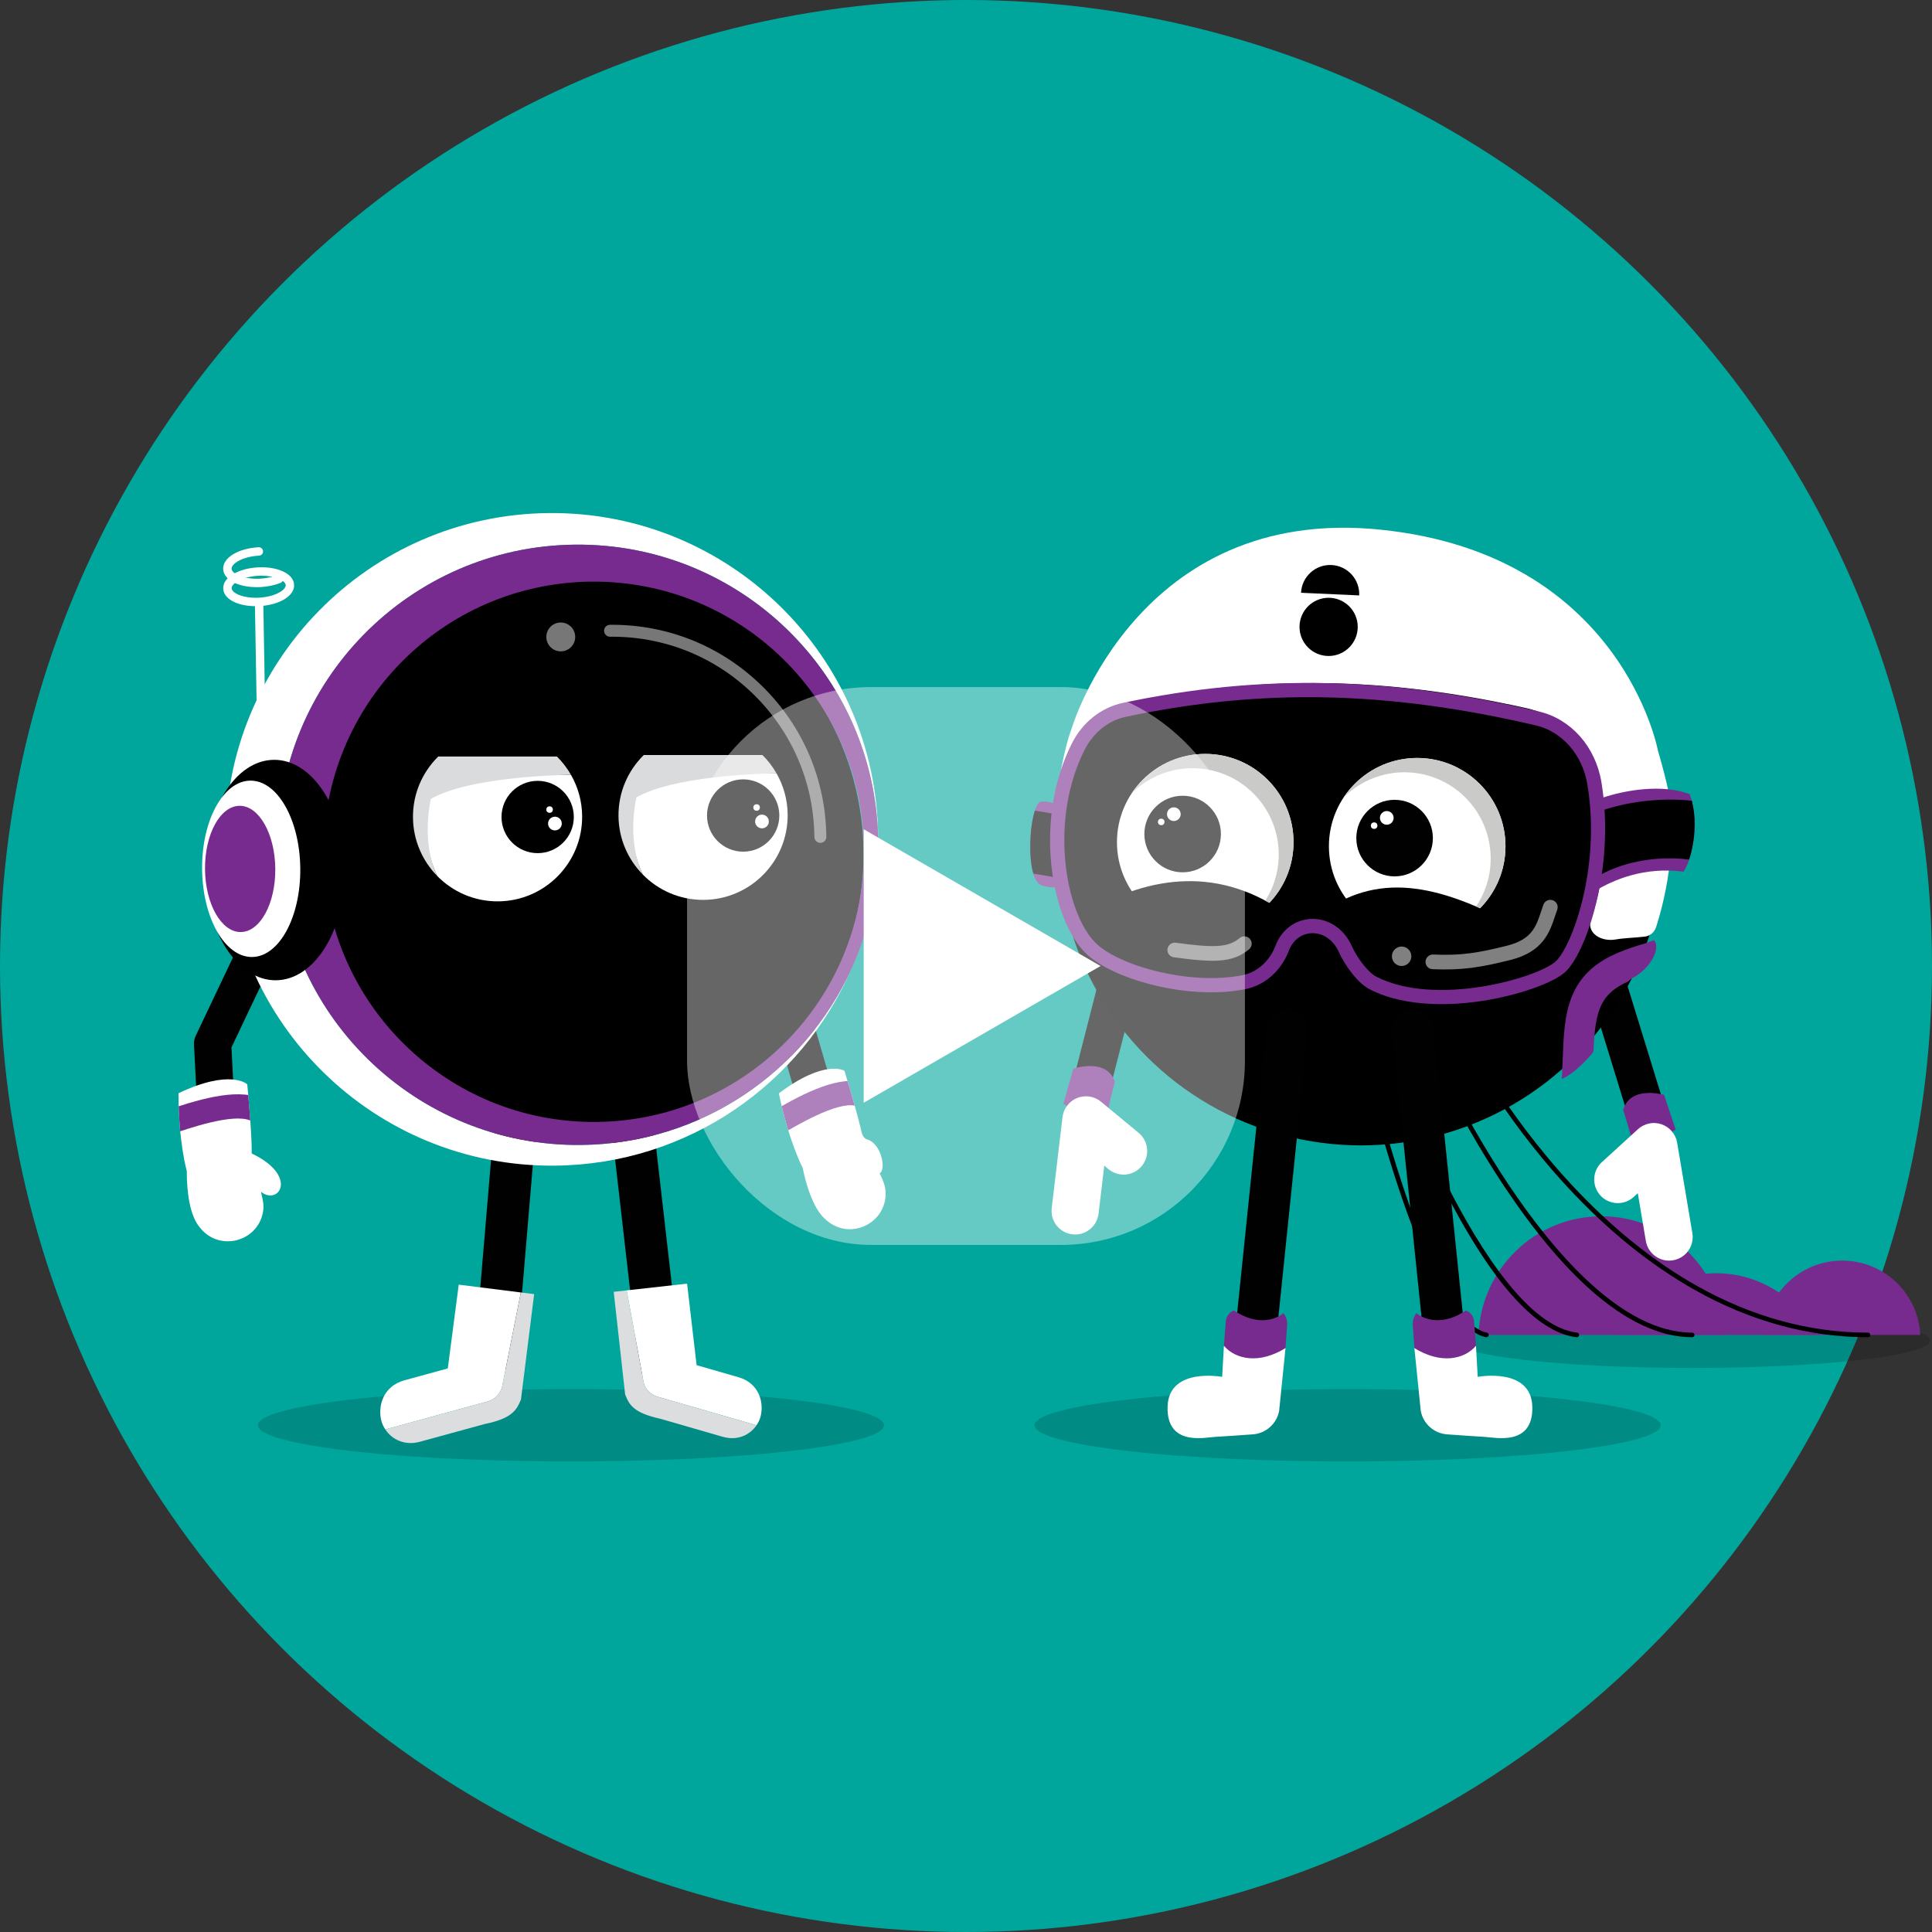 <svg xmlns="http://www.w3.org/2000/svg" xmlns:xlink="http://www.w3.org/1999/xlink" viewBox="0 0 1259.14 1259.14"><rect x="0" y="0" width="1259.14" height="1259.14" fill="#333333" stroke="none"/><defs><style>      .cls-1 {        fill: none;      }      .cls-2 {        clip-path: url(#clippath);      }      .cls-3 {        fill: #010101;      }      .cls-4 {        fill: #00a69c;      }      .cls-5, .cls-6 {        fill: #fff;      }      .cls-7 {        fill: #e4e4e3;      }      .cls-8 {        fill: #aeaeaf;      }      .cls-9 {        fill: #cacac9;      }      .cls-10 {        fill: #dcddde;      }      .cls-11 {        fill: #dadbdc;      }      .cls-12 {        fill: gray;      }      .cls-13 {        fill: #782b8f;      }      .cls-14, .cls-15 {        mix-blend-mode: multiply;      }      .cls-16 {        clip-path: url(#clippath-1);      }      .cls-17 {        clip-path: url(#clippath-4);      }      .cls-18 {        clip-path: url(#clippath-3);      }      .cls-19 {        clip-path: url(#clippath-2);      }      .cls-20 {        clip-path: url(#clippath-7);      }      .cls-21 {        clip-path: url(#clippath-8);      }      .cls-22 {        clip-path: url(#clippath-6);      }      .cls-23 {        clip-path: url(#clippath-5);      }      .cls-24 {        opacity: .68;      }      .cls-25 {        isolation: isolate;      }      .cls-15 {        opacity: .16;      }      .cls-6 {        opacity: .4;      }    </style><clipPath id="clippath"><path class="cls-5" d="M523.15,761.24c2.87,14.06,7.82,27.52,15.05,33.67,.32,.27,.63,.53,.94,.79,16.13,13.37,40.29,.29,37.87-20.52-.52-4.48-3.73-10.48-3.73-10.48,4.31-2.09,1.48-19.16-8.14-22.12-3.27-1.01-3.58-4.72-4.39-8.04-3.49-14.28-10.4-36.67-10.4-36.67,0,0-12.54-8-42.73,14.69,6.24,30.78,15.53,48.67,15.53,48.67Z"></path></clipPath><clipPath id="clippath-1"><path class="cls-5" d="M121.73,763.27c-.02,14.35,2.12,28.53,7.96,36.02,.26,.33,.51,.65,.76,.96,13.1,16.34,39.4,8.4,41.23-12.46,.39-4.49-1.88-11.28-1.55-11.02,11.68,9.13,24.57-10.41-6.09-25.02,.28-12.33-2.89-45.06-2.89-45.06,0,0-10.67-10.37-44.81,5.78-.09,31.4,5.4,50.8,5.4,50.8Z"></path></clipPath><clipPath id="clippath-2"><path class="cls-1" d="M1076.08,611.4c8.13,3.7,.47,19.68-12.29,26.1-8,4.39-22.62,34.96-22.62,34.96h0c.89,5.54-.78,11.17-4.52,15.34-7.09,7.91-19.05,19.25-26.86,15.89-11.7-5.03-19.86-64.35-19.86-64.35l86.15-27.94Z"></path></clipPath><clipPath id="clippath-3"><path class="cls-13" d="M1044.06,520.03c15.49-5.31,39.72-9.17,57.15-2.45,7.63,20.46,.04,45.54-4.06,50.52-25.74-3.39-45.94,5.44-57.76,12.65-2.56,1.56-5.45-2.46-4.8-5.57,3.51-16.72,3.02-31.64,3.29-46.08,.08-4.1,2.59-7.84,6.18-9.07Z"></path></clipPath><clipPath id="clippath-4"><path class="cls-13" d="M689.6,525.8c-4.42-4.69-11.85-3.21-11.85-3.21-7.04,4.58-9.81,48.53,.3,54.11,8.19,2.98,11.91,.93,11.91,.93-6.09-24.48-1.49-45.05-.37-51.83Z"></path></clipPath><clipPath id="clippath-5"><path class="cls-1" d="M989.84,604.55c-48.18-26.45-89.07-37.75-127.59-10.18l-1.44-135.82,149.68-2.03-20.65,148.04Z"></path></clipPath><clipPath id="clippath-6"><circle class="cls-1" cx="923.63" cy="551.53" r="57.54"></circle></clipPath><clipPath id="clippath-7"><path class="cls-1" d="M709.28,593.88c40.49-23.33,86.04-29.73,130.27,2.49l15.05-137.95-149.49-7.76,4.16,143.22Z"></path></clipPath><clipPath id="clippath-8"><circle class="cls-1" cx="785.49" cy="548.88" r="57.54"></circle></clipPath></defs><g class="cls-25"><g id="Layer_2" data-name="Layer 2"><g id="Layer_1-2" data-name="Layer 1"><g><circle class="cls-4" cx="629.57" cy="629.57" r="629.57"></circle><g><g><g class="cls-15"><ellipse class="cls-3" cx="372.11" cy="928.88" rx="204.04" ry="23.59"></ellipse></g><g><g class="cls-14"><path class="cls-3" d="M399.6,624.11c7.55-.87,14.32,4.54,15.19,12.06l30.75,268.18-28.57-8.37-29.43-256.69c-.86-7.53,4.54-14.32,12.06-15.19Z"></path></g><g><path class="cls-5" d="M428.39,910.23l64.65,18.65c1.07-1.59,1.96-3.28,2.49-5.12,2.66-9.22-.5-22.21-14.2-26.17-13.71-3.95-27.33-7.88-27.33-7.88l-6.21-53.13-39.38,4.4,10.93,59.27c.88,4.77,4.38,8.63,9.04,9.98Z"></path><path class="cls-10" d="M407.41,908.79c2.63,6.57,5.14,11.95,22.91,15.86,0,0,36.69,10.59,40.72,11.75,9.49,2.74,17.71-1.14,22-7.52l-64.65-18.65c-4.66-1.34-8.16-5.21-9.04-9.98l-10.93-59.27-8.45,.94,7.45,66.86Z"></path></g><g class="cls-14"><g class="cls-14"><path class="cls-3" d="M345.41,618.67c-7.57-.64-14.18,4.96-14.82,12.51l-22.75,268.98,28.3-9.22,21.77-257.45c.64-7.55-4.96-14.18-12.51-14.82Z"></path></g></g><g><path class="cls-5" d="M317.91,913.32l-66.79,18.29c-1.08-1.65-1.97-3.41-2.49-5.31-2.61-9.52,.82-22.85,14.98-26.73,14.16-3.88,28.23-7.73,28.23-7.73l7.13-54.59,40.47,5.08-12.08,60.84c-.97,4.9-4.63,8.82-9.44,10.14Z"></path><path class="cls-10" d="M339.52,912.12c-2.8,6.72-5.45,12.22-23.8,16,0,0-37.9,10.38-42.06,11.52-9.81,2.69-18.21-1.42-22.53-8.04l66.79-18.29c4.82-1.32,8.47-5.25,9.44-10.14l12.08-60.84,8.68,1.09-8.6,68.7Z"></path></g><g><path class="cls-3" d="M544.07,770.04c-5.27,0-10.12-3.45-11.67-8.77l-44.19-152.18c-1.87-6.45,1.84-13.19,8.28-15.06,6.45-1.88,13.19,1.84,15.06,8.28l44.19,152.18c1.87,6.45-1.84,13.19-8.28,15.06-1.13,.33-2.27,.49-3.4,.49Z"></path><g><path class="cls-5" d="M523.15,761.24c2.87,14.06,7.82,27.52,15.05,33.67,.32,.27,.63,.53,.94,.79,16.13,13.37,40.29,.29,37.87-20.52-.52-4.48-3.73-10.48-3.73-10.48,4.31-2.09,1.48-19.16-8.14-22.12-3.27-1.01-3.58-4.72-4.39-8.04-3.49-14.28-10.4-36.67-10.4-36.67,0,0-12.54-8-42.73,14.69,6.24,30.78,15.53,48.67,15.53,48.67Z"></path><g class="cls-2"><path class="cls-13" d="M501.25,743.95l-7.59-13.9c1.52-.83,3.67-2.11,6.17-3.59,20.43-12.11,43.63-24.75,60.36-21.41l-3.1,15.53c-12.19-2.43-38.12,12.94-49.19,19.5-2.62,1.56-4.89,2.9-6.65,3.86Z"></path></g></g></g><g class="cls-14"><circle cx="377.08" cy="556.86" r="185.72"></circle></g><path class="cls-5" d="M410.18,515.18s-2.19,31.97,8.72,54.76c10.13,10.32,24.26,16.69,39.86,16.53,30.45-.31,54.88-25.24,54.58-55.68-.1-9.77-2.76-18.9-7.29-26.81-14.95,.28-72.36-2.28-95.87,11.2Z"></path><path class="cls-11" d="M414.78,519.68c23.51-13.48,76.32-15.43,91.27-15.71-2.51-4.38-5.58-8.38-9.14-11.9h-77.34c-10.29,10.13-16.64,24.24-16.48,39.82,.15,14.84,6.18,28.23,15.82,38.05-10.91-22.8-4.13-50.26-4.13-50.26Z"></path><path class="cls-5" d="M276.24,516.15s-2.19,31.97,8.72,54.76c10.13,10.32,24.26,16.69,39.86,16.53,30.45-.31,54.88-25.24,54.58-55.68-.1-9.77-2.76-18.9-7.29-26.81-14.95,.28-72.36-2.28-95.87,11.2Z"></path><path class="cls-11" d="M280.84,520.65c23.51-13.48,76.32-15.43,91.27-15.71-2.51-4.38-5.58-8.38-9.14-11.9h-77.34c-10.29,10.13-16.64,24.24-16.48,39.82,.15,14.84,6.18,28.23,15.82,38.05-10.91-22.8-4.13-50.26-4.13-50.26Z"></path><path class="cls-3" d="M142.89,776.35c-6.42,0-11.79-5.04-12.13-11.53l-4.34-83.99c-.1-2.01,.29-4.02,1.16-5.84l26.49-55.75c2.88-6.06,10.13-8.65,16.19-5.76,6.06,2.88,8.64,10.13,5.76,16.19l-25.17,52.97,4.18,80.92c.35,6.7-4.81,12.42-11.51,12.77-.21,.01-.43,.02-.64,.02Z"></path><g><path class="cls-5" d="M170.66,499.36c-1.49,0-2.71-1.2-2.74-2.69l-1.76-101.76c-.03-1.51,1.18-2.76,2.69-2.79,.02,0,.03,0,.05,0,1.49,0,2.71,1.2,2.74,2.69l1.76,101.76c.03,1.51-1.18,2.76-2.69,2.79-.02,0-.03,0-.05,0Z"></path><path class="cls-5" d="M166.67,395.07c-4.87,0-9.45-.8-13.12-2.32-4.98-2.06-7.84-5.25-8.06-9s2.25-7.25,6.95-9.88c4.09-2.29,9.56-3.74,15.4-4.08,5.84-.35,11.44,.45,15.77,2.25,4.98,2.06,7.84,5.26,8.06,9,.22,3.74-2.25,7.25-6.95,9.88-4.09,2.29-9.56,3.74-15.4,4.08-.89,.05-1.78,.08-2.65,.08Zm3.77-19.88c-.75,0-1.52,.02-2.28,.07-4.96,.29-9.71,1.53-13.04,3.39-2.69,1.5-4.24,3.29-4.15,4.78,.09,1.49,1.84,3.08,4.68,4.25,3.53,1.46,8.39,2.13,13.35,1.84,4.96-.29,9.71-1.53,13.05-3.39,2.69-1.5,4.24-3.29,4.15-4.77h0c-.09-1.49-1.84-3.08-4.68-4.25-2.98-1.24-6.93-1.91-11.07-1.91Z"></path><path class="cls-5" d="M167.33,382.66c-5.04,0-9.78-.83-13.57-2.4-5.12-2.12-8.07-5.4-8.3-9.24-.44-7.39,9.49-13.57,23.08-14.37,1.48-.08,2.81,1.06,2.9,2.58,.09,1.51-1.06,2.81-2.58,2.9-11.38,.67-18.11,5.45-17.93,8.58,.09,1.58,1.93,3.26,4.92,4.5,3.67,1.52,8.74,2.22,13.89,1.91,4.02-.24,7.83-1.04,11.02-2.32,1.4-.57,3,.12,3.57,1.52,.56,1.4-.12,3-1.52,3.57-3.73,1.5-8.14,2.44-12.75,2.71-.92,.05-1.84,.08-2.74,.08Z"></path></g><g><path class="cls-5" d="M378.69,746.2c-108.04,1.08-196.49-85.62-197.58-193.65-1.08-108.03,85.62-196.49,193.65-197.58,107.41-1.08,195.46,84.62,197.54,191.79,0-.62,.01-1.24,0-1.86-1.18-117.44-97.34-211.69-214.78-210.52-117.44,1.18-211.7,97.34-210.52,214.78,1.18,117.44,97.34,211.7,214.78,210.52,86.63-.87,160.64-53.43,193.04-128.08-30.51,66.96-97.69,113.82-176.13,114.6Z"></path><path class="cls-13" d="M572.3,546.76c-2.08-107.17-90.12-192.87-197.54-191.79-108.04,1.08-194.74,89.54-193.65,197.58,1.08,108.04,89.54,194.74,197.58,193.65,78.44-.79,145.62-47.64,176.13-114.6,11.51-25.26,17.81-53.38,17.52-82.98,0-.62-.03-1.24-.04-1.86Zm-183.52,184.44c-97.24,.98-176.86-77.06-177.83-174.3-.98-97.24,77.06-176.86,174.3-177.83,97.24-.98,176.86,77.06,177.83,174.3,.98,97.24-77.06,176.86-174.3,177.83Z"></path></g><g class="cls-14"><ellipse cx="179.12" cy="567.05" rx="45.54" ry="71.84" transform="translate(-5.68 1.83) rotate(-.58)"></ellipse></g><ellipse class="cls-5" cx="163.65" cy="566.25" rx="32" ry="57.48" transform="translate(-5.67 1.67) rotate(-.58)"></ellipse><ellipse class="cls-13" cx="156.47" cy="566.32" rx="22.9" ry="41.14" transform="translate(-5.68 1.6) rotate(-.58)"></ellipse><g class="cls-24"><path class="cls-8" d="M534.45,549.32c-2.04-.1-3.68-1.77-3.7-3.85-.35-35.21-14.4-68.17-39.54-92.82-25.15-24.65-58.39-38.03-93.59-37.67-2.16,.02-3.91-1.7-3.93-3.85-.02-2.15,1.7-3.91,3.85-3.93,37.29-.37,72.49,13.79,99.12,39.9,26.63,26.1,41.5,61.01,41.88,98.3,.02,2.15-1.7,3.91-3.85,3.93-.08,0-.15,0-.23,0Z"></path></g><g class="cls-24"><circle class="cls-8" cx="365.47" cy="415.11" r="9.41"></circle></g><g><path class="cls-5" d="M121.73,763.27c-.02,14.35,2.12,28.53,7.96,36.02,.26,.33,.51,.65,.76,.96,13.1,16.34,39.4,8.4,41.23-12.46,.39-4.49-1.88-11.28-1.55-11.02,11.68,9.13,24.57-10.41-6.09-25.02,.28-12.33-2.89-45.06-2.89-45.06,0,0-10.67-10.37-44.81,5.78-.09,31.4,5.4,50.8,5.4,50.8Z"></path><g class="cls-16"><path class="cls-13" d="M103.76,741.92l-4.63-15.14c1.65-.51,4.02-1.32,6.76-2.27,22.45-7.75,47.72-15.45,63.44-8.81l-6.17,14.58c-11.45-4.84-39.94,4.99-52.11,9.19-2.88,.99-5.38,1.85-7.29,2.44Z"></path></g></g><g><g class="cls-14"><circle cx="484.35" cy="531.5" r="23.56"></circle></g><g class="cls-14"><circle cx="350.41" cy="532.46" r="23.56"></circle></g><circle class="cls-5" cx="361.66" cy="536.73" r="4.47"></circle><circle class="cls-5" cx="358.18" cy="527.62" r="2.13"></circle><circle class="cls-5" cx="496.6" cy="535.38" r="4.47"></circle><circle class="cls-5" cx="493.11" cy="526.27" r="2.13"></circle></g></g></g><g><g><g class="cls-15"><ellipse class="cls-3" cx="1102.85" cy="873.61" rx="155" ry="17.92"></ellipse></g><g><path class="cls-13" d="M1123.93,870.01c-1.53-42.97-36.82-77.33-80.16-77.33s-78.63,34.37-80.16,77.33h160.31Z"></path><path class="cls-13" d="M1183.55,870.01c-11.96-23.84-36.61-40.21-65.09-40.21s-53.13,16.37-65.09,40.21h130.19Z"></path><path class="cls-13" d="M1251.51,870.01c-1.33-26.98-23.62-48.45-50.93-48.45s-49.61,21.47-50.93,48.45h101.86Z"></path></g><path d="M1027.67,871.51c-.06,0-.12,0-.18,0-26.82-3.14-56.71-37.18-88.83-101.17-23.79-47.4-40.04-94.51-40.2-94.98-.27-.78,.15-1.64,.93-1.91,.78-.27,1.64,.15,1.91,.93,.64,1.87,64.81,186.92,126.54,194.14,.82,.1,1.41,.84,1.32,1.67-.09,.76-.74,1.33-1.49,1.33Z"></path><path d="M968.73,871.51c-.09,0-.19,0-.28-.03-42.07-7.91-82.64-188.61-84.35-196.29-.18-.81,.33-1.61,1.14-1.79,.8-.19,1.61,.33,1.79,1.14,.41,1.86,41.83,186.44,81.97,193.99,.81,.15,1.35,.94,1.2,1.75-.14,.72-.77,1.22-1.47,1.22Z"></path><path d="M1102.85,871.51c-20.88,0-43.18-10.39-66.26-30.87-18.34-16.27-37.24-38.94-56.19-67.37-32.21-48.34-53.69-97.31-53.9-97.8-.33-.76,.02-1.64,.78-1.97s1.64,.02,1.97,.78c.21,.49,21.6,49.25,53.67,97.37,29.45,44.19,74.17,96.87,119.93,96.87,.83,0,1.5,.67,1.5,1.5s-.67,1.5-1.5,1.5Z"></path><path d="M1217.4,871.51c-38.43,0-76.32-10.32-112.62-30.68-29-16.26-57.05-38.93-83.37-67.37-44.78-48.38-69.38-97.43-69.63-97.92-.37-.74-.07-1.64,.68-2.01,.74-.37,1.64-.07,2.01,.68,.24,.49,24.69,49.21,69.2,97.28,26.1,28.2,53.9,50.66,82.62,66.75,35.84,20.09,73.22,30.28,111.12,30.28,.83,0,1.5,.67,1.5,1.5s-.67,1.5-1.5,1.5Z"></path></g><g><g class="cls-15"><ellipse class="cls-3" cx="878.3" cy="928.88" rx="204.04" ry="23.59"></ellipse></g><g><path class="cls-3" d="M705.8,741.34c-1.01,0-2.03-.12-3.06-.39-6.58-1.68-10.55-8.38-8.87-14.96l37.06-144.94c1.68-6.58,8.38-10.55,14.96-8.87,6.58,1.68,10.55,8.38,8.87,14.96l-37.06,144.94c-1.42,5.56-6.42,9.26-11.91,9.26Z"></path><path class="cls-13" d="M693,719.62l6.47-23.1s21.71-7.52,27.12,8.52c-7.66,29.02-4.74,24.38-4.74,24.38l-28.84-9.8Z"></path><path class="cls-5" d="M747.5,748.01c.6,4.27-.63,8.63-3.38,11.95-5.41,6.53-15.12,7.44-21.65,2.04l-2.79-2.31-3.72,31.3c-.48,4.08-2.53,7.72-5.75,10.27-3.23,2.54-7.25,3.67-11.33,3.19-6.92-.82-12.44-6.21-13.41-13.1-.19-1.31-.2-2.66-.04-3.98l7.05-59.33c.66-5.6,4.32-10.37,9.56-12.46,5.23-2.09,11.18-1.16,15.51,2.43l24.54,20.31c2.96,2.45,4.88,5.9,5.42,9.7Z"></path></g><g><path class="cls-3" d="M1079.8,758.66c-5.26,0-10.12-3.4-11.75-8.68l-44.02-142.98c-2-6.49,1.64-13.38,8.14-15.37,6.49-2,13.38,1.64,15.37,8.14l44.02,142.98c2,6.49-1.64,13.38-8.14,15.37-1.21,.37-2.42,.55-3.62,.55Z"></path><path class="cls-13" d="M1092.13,736.33l-7.58-22.76s-22.05-6.46-26.67,9.82c9.05,28.62,5.91,24.12,5.91,24.12l28.33-11.19Z"></path><path class="cls-5" d="M1039.06,767.33c-.39,4.3,1.05,8.59,3.95,11.78,5.72,6.26,15.46,6.7,21.72,.99l2.68-2.45,5.23,31.09c.68,4.05,2.9,7.59,6.24,9.98,3.35,2.38,7.42,3.32,11.47,2.64,6.88-1.15,12.13-6.8,12.76-13.74,.12-1.32,.07-2.66-.15-3.98l-9.91-58.92c-.93-5.56-4.82-10.15-10.15-11.99-5.33-1.83-11.22-.62-15.38,3.18l-23.53,21.48c-2.84,2.59-4.59,6.12-4.94,9.95Z"></path></g><g><circle cx="887.01" cy="548.99" r="197.5"></circle><g class="cls-19"><path class="cls-13" d="M1037.12,711.63l-19.76-1.76c.63-7.08,.89-13.82,1.13-20.34,1.07-28.15,2.08-54.74,36.83-68.93,5.61-2.29,11.12-4.17,16.38-5.58l30.64-11.38,6.91,18.6-31.55,11.72-.47,.12c-4.58,1.2-9.43,2.85-14.41,4.88-21.99,8.98-23.4,22.23-24.51,51.32-.26,6.77-.52,13.76-1.2,21.34Z"></path></g><path class="cls-5" d="M698.53,474.47s43.29-145.27,200.88-129.3c157.59,15.97,181.13,144.1,181.13,144.1,0,0,7.93,26.41,8.85,38.92,.88,11.87,.75,42.43-10.07,76.05-1.07,3.34-3.97,5.8-7.45,6.19-6.86,.77-13.74,.93-18.74,1.83-9.69,1.73-19.35-4.09-16.21-13.41,16.72-49.67,5.48-88.1-3.23-103.27-6.39,1.42-12.38,1.7-17.42-1-69.42-37.07-279.05-34.09-314.14-2.97-4.78,17.96-8.12,36.9-8.12,36.9l-8.73,13.02s5.79-48.14,13.26-67.06Z"></path><g><path d="M704.02,561.57c-1.2,0-2.42-.12-3.64-.37-9.71-2-15.95-11.49-13.95-21.2l7.58-36.78c4.78-23.19,18.79-39.5,38.42-44.75,1.21-.32,2.43-.61,3.64-.85,88.99-17.72,166.28-16.58,258.42,3.83,25.05,5.55,44.23,25.95,48.84,51.97,1.73,9.76-4.77,19.07-14.53,20.8-9.76,1.74-19.07-4.78-20.8-14.53-2.08-11.69-10.42-20.8-21.27-23.2-86.98-19.27-159.85-20.37-243.65-3.68-.46,.09-.93,.2-1.4,.33-8.25,2.21-11.4,11.8-12.54,17.32l-7.58,36.78c-1.75,8.48-9.22,14.32-17.55,14.32Z"></path><g><path class="cls-13" d="M1044.06,520.03c15.49-5.31,39.72-9.17,57.15-2.45,7.63,20.46,.04,45.54-4.06,50.52-25.74-3.39-45.94,5.44-57.76,12.65-2.56,1.56-5.45-2.46-4.8-5.57,3.51-16.72,3.02-31.64,3.29-46.08,.08-4.1,2.59-7.84,6.18-9.07Z"></path><g class="cls-18"><path d="M1026.87,582.3l-27.56-26.62c21.24-21.99,48.49-30.05,67.61-32.94,21.29-3.21,43.42-1.58,57.78,4.26l-14.44,35.49c-12.71-5.17-57.59-6.91-83.39,19.8Z"></path></g></g><g><path class="cls-13" d="M689.6,525.8c-4.42-4.69-11.85-3.21-11.85-3.21-7.04,4.58-9.81,48.53,.3,54.11,8.19,2.98,11.91,.93,11.91,.93-6.09-24.48-1.49-45.05-.37-51.83Z"></path><g class="cls-17"><rect x="656.69" y="532.67" width="40.67" height="33.3" transform="translate(24.23 1127.23) rotate(-80.57)"></rect></g></g><g><g class="cls-23"><g><circle class="cls-5" cx="923.63" cy="551.53" r="57.54"></circle><g class="cls-22"><g><path class="cls-7" d="M864.92,534.66c-1.19,4.61-1.93,9.41-2.03,14.38-.66,34.32,26.63,62.68,60.96,63.34,4.78,.09,9.43-.41,13.92-1.35-7.21,3.16-15.18,4.89-23.57,4.73-31.05-.59-55.74-26.25-55.14-57.29,.16-8.56,2.29-16.61,5.85-23.81Z"></path><path class="cls-9" d="M971.51,560.63c.59-31.05-24.09-56.7-55.14-57.3-22.48-.43-42.08,12.43-51.44,31.33,7.03-27.23,31.96-47.14,61.31-46.57,34.32,.66,61.61,29.01,60.96,63.34-.57,29.54-21.67,53.82-49.41,59.61,19.48-8.53,33.29-27.75,33.72-50.41Z"></path></g></g></g></g><circle class="cls-3" cx="908.9" cy="546.21" r="24.95"></circle><circle class="cls-5" cx="903.8" cy="533.04" r="4.46"></circle><circle class="cls-5" cx="895.57" cy="538.09" r="2.13"></circle></g><g><g class="cls-20"><g><circle class="cls-5" cx="785.49" cy="548.88" r="57.54"></circle><g class="cls-21"><g><path class="cls-7" d="M726.79,532.02c-1.19,4.61-1.93,9.41-2.03,14.38-.66,34.32,26.63,62.68,60.96,63.34,4.78,.09,9.43-.41,13.92-1.35-7.21,3.16-15.18,4.89-23.57,4.73-31.05-.59-55.74-26.25-55.14-57.29,.16-8.56,2.29-16.61,5.85-23.81Z"></path><path class="cls-9" d="M833.37,557.98c.59-31.05-24.09-56.7-55.14-57.3-22.48-.43-42.08,12.43-51.44,31.33,7.03-27.23,31.96-47.14,61.31-46.57,34.32,.66,61.61,29.01,60.96,63.34-.57,29.54-21.67,53.82-49.41,59.61,19.48-8.53,33.29-27.75,33.72-50.41Z"></path></g></g></g></g><circle class="cls-3" cx="770.76" cy="543.56" r="24.95"></circle><circle class="cls-5" cx="765.03" cy="530.62" r="4.46"></circle><circle class="cls-5" cx="756.8" cy="535.67" r="2.13"></circle></g></g><g><circle cx="865.9" cy="408.56" r="18.97"></circle><path d="M847.93,386.33c.48-10.47,9.35-18.56,19.81-18.09,10.47,.48,18.56,9.35,18.09,19.81l-37.9-1.72Z"></path></g><path class="cls-12" d="M932.6,631.49c.33,.09,.67,.14,1.03,.16,19.41,.83,31.35-1.18,50.77-6.02,21.34-5.31,25.61-18.2,29.04-28.55,.48-1.46,.94-2.85,1.44-4.18,.92-2.48-.34-5.23-2.82-6.15-2.47-.93-5.23,.34-6.15,2.82-.55,1.49-1.06,3.02-1.55,4.5-3.24,9.79-6.04,18.24-22.27,22.28-18.86,4.7-29.71,6.53-48.05,5.75-2.64-.11-4.87,1.94-4.99,4.58-.1,2.29,1.42,4.27,3.55,4.83Z"></path><path class="cls-12" d="M764.41,623.77c.19,.05,.39,.09,.6,.12,25.1,3.37,38.13,3.96,49.04-5.2,2.02-1.7,2.29-4.72,.59-6.74-1.7-2.02-4.72-2.29-6.74-.59-7.59,6.37-17.05,6.35-41.62,3.05-2.62-.35-5.03,1.49-5.38,4.1-.33,2.42,1.21,4.65,3.51,5.26Z"></path><circle class="cls-12" cx="913.48" cy="623.23" r="6.34"></circle><path class="cls-13" d="M707.96,621.6c-11.77-11.27-20.31-33.14-22.85-58.51-2.79-27.96,1.99-55.88,13.48-78.61,6.96-13.77,19.09-23.39,33.3-26.4,89.53-18.96,173.12-17.22,271.05,5.62,20.89,4.87,36.9,22.92,40.74,45.98,9.32,55.94-10.18,112.14-23.9,124.1-8.18,7.13-30.49,14.88-53.05,18.44-17,2.68-49.23,5.27-74.06-7.45-8.32-4.26-16.72-16.7-20.04-24.17-3.49-7.85-10.21-12.61-17.55-12.42-6.8,.18-12.44,4.45-15.1,11.41-5.02,13.15-15.62,22.53-28.37,25.08-19.73,3.94-42.86,1.9-62.82-3.4-17.55-4.66-32.65-11.83-40.83-19.67Zm173.16-4.78c3.15,7.09,10.4,16.91,15.79,19.67,38.93,19.95,104.63,.87,116.78-9.72,10.16-8.86,30.05-60.33,20.84-115.58-3.23-19.34-16.45-34.43-33.69-38.46-96.53-22.52-178.88-24.24-267.01-5.58-11.44,2.42-21.25,10.26-26.93,21.5-10.7,21.18-15.15,47.28-12.53,73.5,2.29,22.88,9.96,43.09,20.03,52.73,15.55,14.89,61.58,27.43,95.41,20.67,9.6-1.92,17.64-9.13,21.51-19.28,3.98-10.44,13-17.11,23.53-17.39,2.5-.07,4.95,.23,7.3,.85,8.13,2.16,15.07,8.27,18.98,17.08Z"></path><g><path class="cls-3" d="M974.56,931.18c-.38,0-.76-.02-1.15-.05l-28.66-2.42c-6.47-.54-11.63-5.61-12.29-12.07l-25.18-243.88c-.77-7.42,4.63-14.05,12.04-14.82,7.42-.77,14.05,4.62,14.82,12.04l24.03,232.75,17.51,1.48c7.43,.63,12.95,7.16,12.32,14.59-.59,7.04-6.5,12.37-13.44,12.37Z"></path><path class="cls-13" d="M921.8,878.58l-1.06-14.9c-.19-2.7,.56-5.38,2.13-7.59l.2-.28s12.6,11.45,32.33-1.75h0c2.99,1.13,5.05,3.89,5.3,7.07l1.24,15.94-3.86,9.32-29.6,5.3-6.68-13.12Z"></path><path class="cls-5" d="M921.8,878.58c17.02,10.55,32.41,7.54,40.14-1.5l1.13,20.27s34.9-6.58,35.59,19.45c.69,26.03-24.49,19.97-30.96,19.66-3.55-.17-15-.97-24.6-1.65-8.53-.61-15.58-6.9-17.15-15.31l-4.16-40.93Z"></path></g><g><path class="cls-3" d="M785.04,931.18c-6.94,0-12.84-5.32-13.44-12.37-.63-7.43,4.89-13.96,12.32-14.59l17.51-1.48,24.03-232.75c.77-7.42,7.4-12.81,14.82-12.04,7.42,.77,12.81,7.4,12.04,14.82l-25.18,243.88c-.67,6.45-5.83,11.52-12.29,12.07l-28.66,2.42c-.38,.03-.77,.05-1.15,.05Z"></path><path class="cls-13" d="M837.8,878.58l1.06-14.9c.19-2.7-.56-5.38-2.13-7.59l-.2-.28s-12.6,11.45-32.33-1.75h0c-2.99,1.13-5.05,3.89-5.3,7.07l-1.24,15.94,3.86,9.32,29.6,5.3,6.68-13.12Z"></path><path class="cls-5" d="M837.8,878.58c-17.02,10.55-32.41,7.54-40.14-1.5l-1.13,20.27s-34.9-6.58-35.59,19.45c-.69,26.03,24.49,19.97,30.96,19.66,3.55-.17,15-.97,24.6-1.65,8.53-.61,15.58-6.9,17.15-15.31l4.16-40.93Z"></path></g></g></g></g></g><g><rect class="cls-6" x="447.78" y="447.78" width="363.57" height="363.57" rx="119.96" ry="119.96"></rect><polygon class="cls-5" points="717.27 629.57 640.09 674.13 562.9 718.7 562.9 629.57 562.9 540.45 640.09 585.01 717.27 629.57"></polygon></g></g></g></g></g></svg>